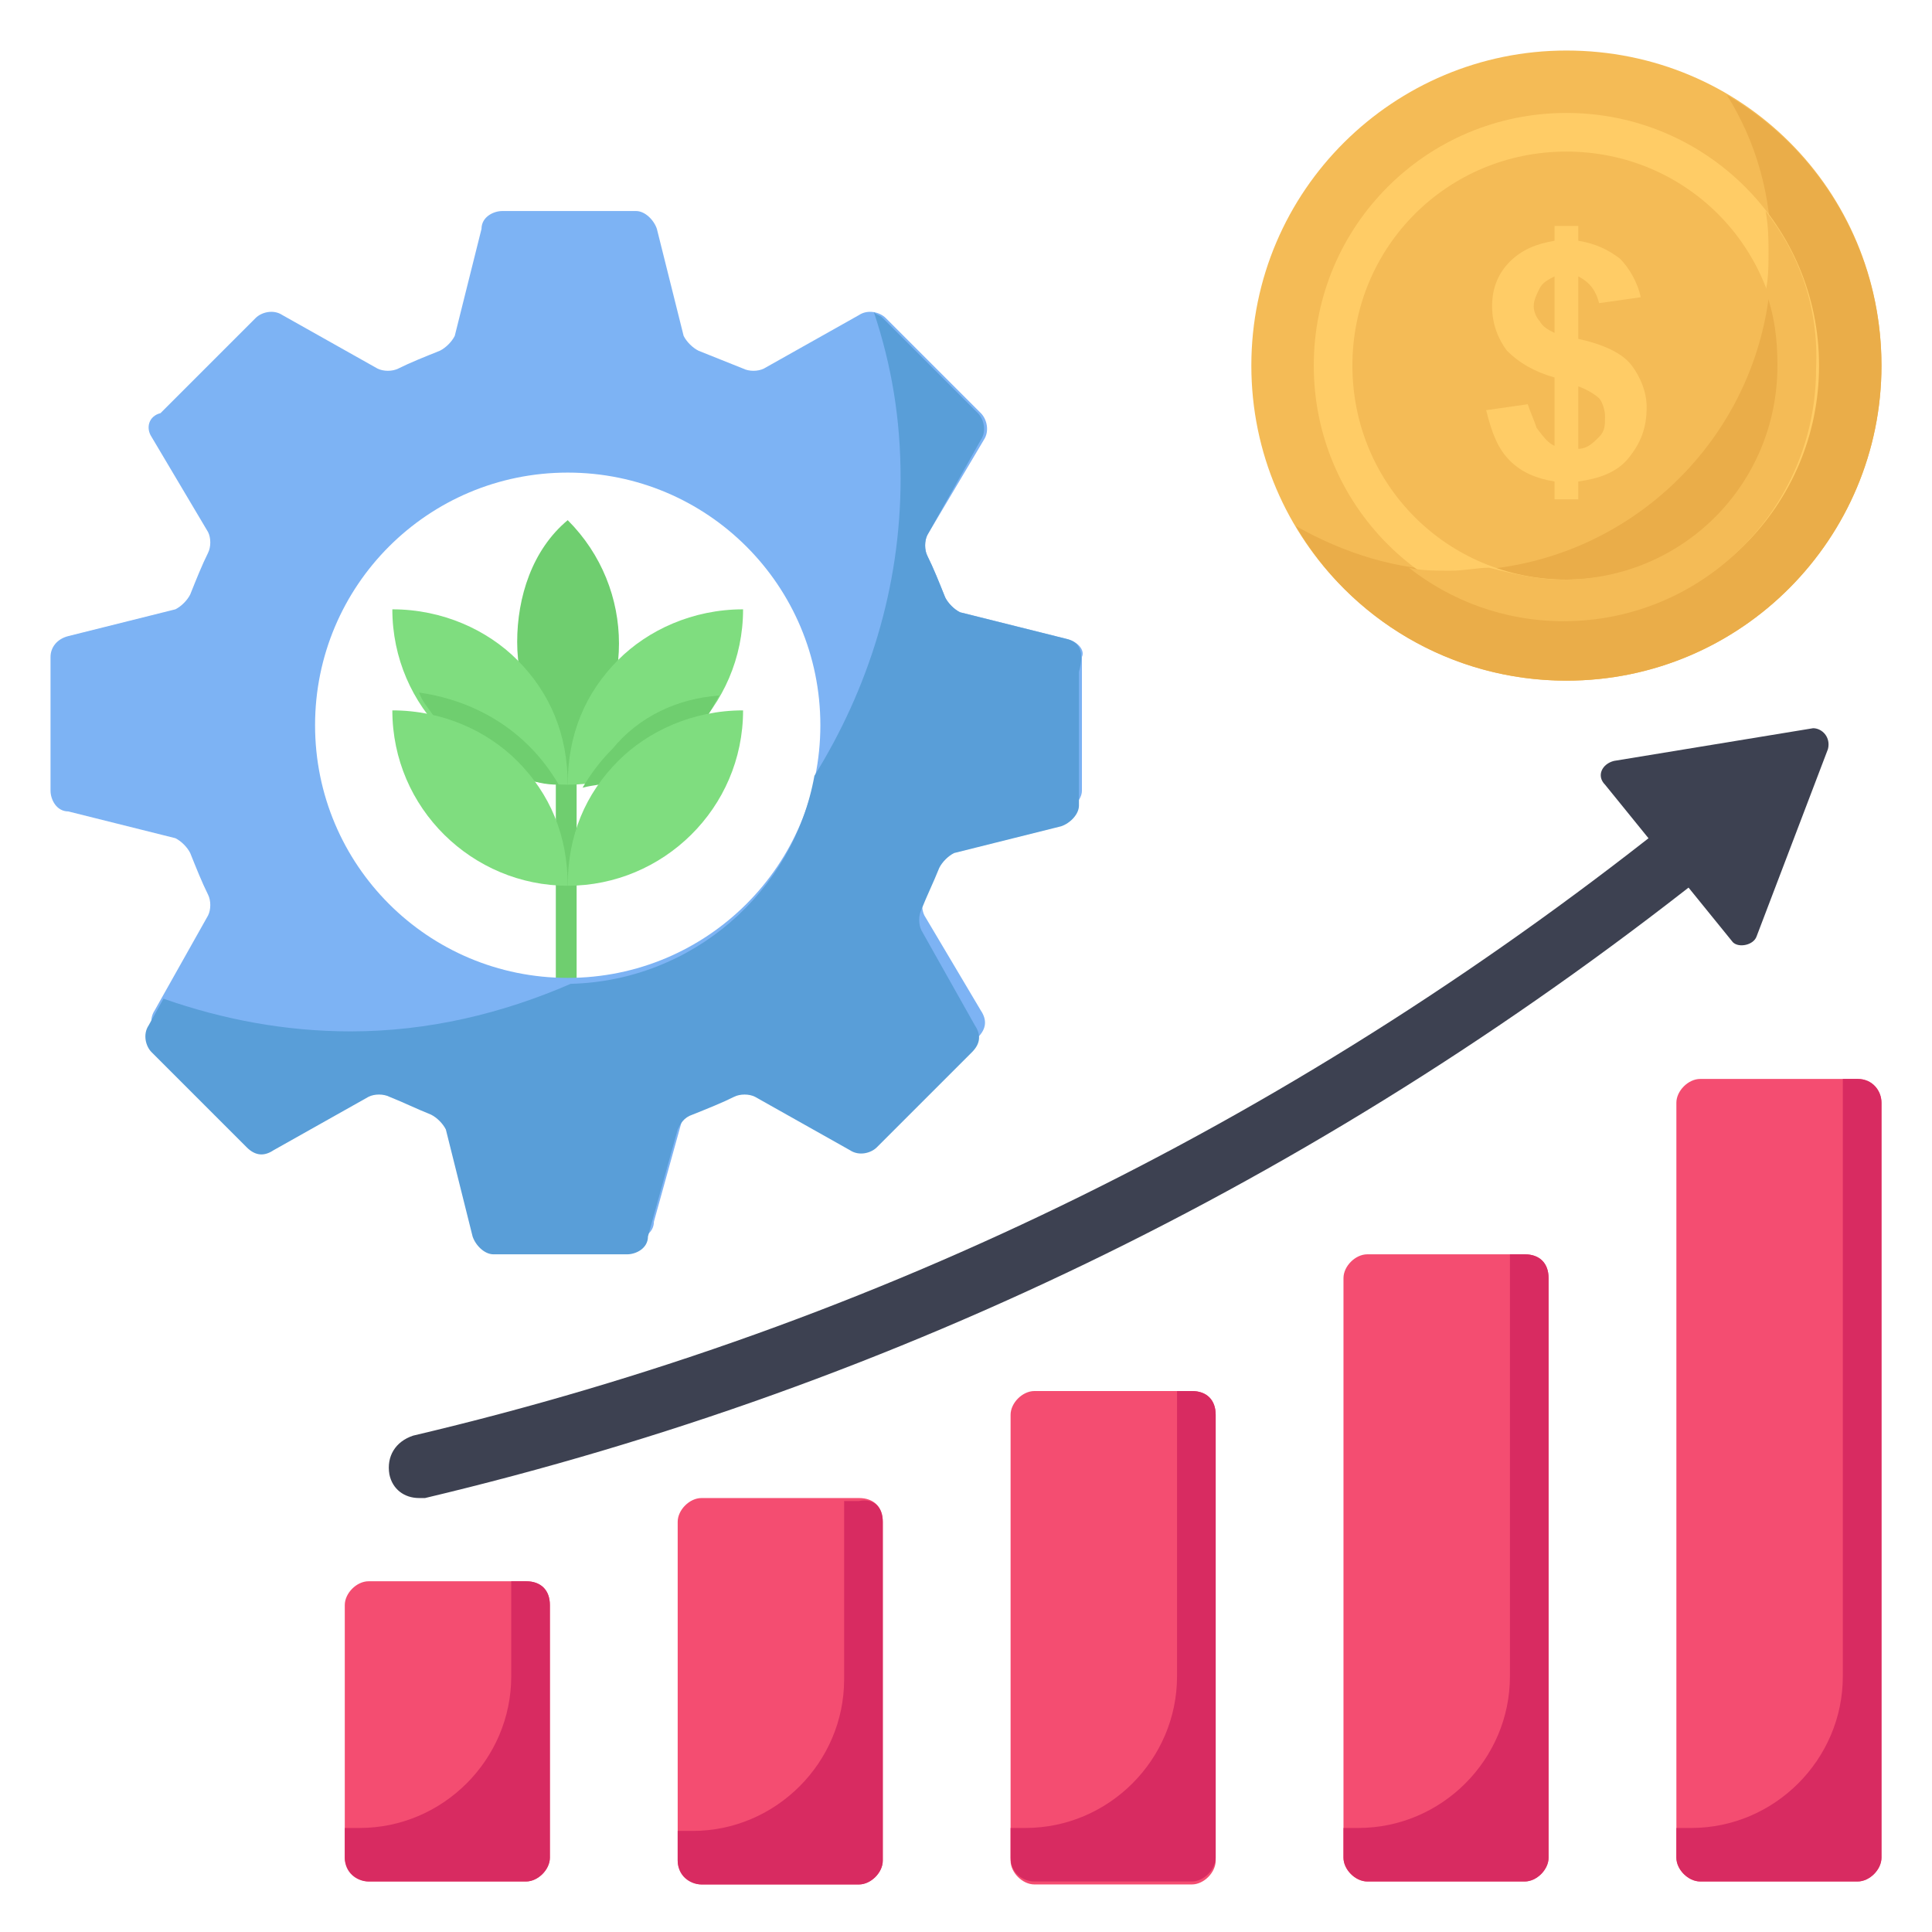 <?xml version="1.0" encoding="utf-8"?>
<!-- Generator: Adobe Illustrator 25.4.1, SVG Export Plug-In . SVG Version: 6.00 Build 0)  -->
<svg version="1.1" id="Layer_1" xmlns="http://www.w3.org/2000/svg" xmlns:xlink="http://www.w3.org/1999/xlink" x="0px" y="0px"
	 width="65px" height="65px" viewBox="0 0 65 65" style="enable-background:new 0 0 65 65;" xml:space="preserve">
<style type="text/css">
	.st0{fill:#6FCE6F;}
	.st1{fill:#7FDD7F;}
	.st2{fill:#7DB3F4;}
	.st3{fill:#599ED8;}
	.st4{fill:#F44D71;}
	.st5{fill:#D82B61;}
	.st6{fill:#3D4151;}
	.st7{fill:#F4BB56;}
	.st8{fill:#EAAD49;}
	.st9{fill:#FFCC66;}
</style>
<g>
	<g>
		<g>
			<g>
				<path class="st0" d="M18.7,22.8h0.7v11.9h-0.7V22.8z"/>
			</g>
			<path class="st0" d="M17.4,21.6c0,1.5,0.6,3,1.7,4.2c2.3-2.3,2.3-6,0-8.3C17.9,18.5,17.4,20.1,17.4,21.6z"/>
			<path class="st1" d="M17.4,22.2c1.1,1.1,1.7,2.5,1.7,4.2c-3.2,0-5.9-2.6-5.9-5.9C14.9,20.5,16.4,21.2,17.4,22.2L17.4,22.2z"/>
			<path class="st1" d="M20.8,22.2c-1.1,1.1-1.7,2.5-1.7,4.2c3.2,0,5.9-2.6,5.9-5.9C23.3,20.5,21.8,21.2,20.8,22.2L20.8,22.2z"/>
			<g>
				<path class="st0" d="M17.7,26.2L17.7,26.2c-0.1-0.2-0.3-0.4-0.5-0.6c-0.7-0.7-1.6-1.2-2.6-1.5c-0.2-0.3-0.4-0.5-0.5-0.8
					c1.4,0.2,2.7,0.8,3.7,1.8c0.4,0.4,0.7,0.8,1,1.3C18.3,26.4,18,26.3,17.7,26.2L17.7,26.2z"/>
			</g>
			<g>
				<path class="st0" d="M24.2,23.4c-0.2,0.3-0.3,0.6-0.5,0.8c-1,0.2-1.9,0.7-2.6,1.5c-0.2,0.2-0.3,0.4-0.5,0.6
					c-0.3,0.1-0.6,0.1-1,0.2c0.3-0.5,0.6-0.9,1-1.3C21.5,24.1,22.8,23.5,24.2,23.4L24.2,23.4z"/>
			</g>
			<g>
				<path class="st1" d="M17.4,25.6c1.1,1.1,1.7,2.5,1.7,4.2c-3.2,0-5.9-2.6-5.9-5.9C14.9,23.9,16.4,24.6,17.4,25.6L17.4,25.6z"/>
				<path class="st1" d="M20.8,25.6c-1.1,1.1-1.7,2.5-1.7,4.2c3.2,0,5.9-2.6,5.9-5.9C23.3,23.9,21.8,24.6,20.8,25.6L20.8,25.6z"/>
			</g>
		</g>
		<g>
			<path class="st2" d="M35.9,21.5l-3.6-0.9c-0.2-0.1-0.4-0.3-0.5-0.5c-0.2-0.5-0.4-1-0.6-1.4c-0.1-0.2-0.1-0.5,0-0.7l1.9-3.2
				c0.2-0.3,0.1-0.7-0.1-0.9l-3.2-3.2c-0.2-0.2-0.6-0.3-0.9-0.1l-3.2,1.8c-0.2,0.1-0.5,0.1-0.7,0c-0.5-0.2-1-0.4-1.5-0.6
				c-0.2-0.1-0.4-0.3-0.5-0.5l-0.9-3.6c-0.1-0.3-0.4-0.6-0.7-0.6h-4.5c-0.3,0-0.7,0.2-0.7,0.6l-0.9,3.6c-0.1,0.2-0.3,0.4-0.5,0.5
				c-0.5,0.2-1,0.4-1.4,0.6c-0.2,0.1-0.5,0.1-0.7,0l-3.2-1.8c-0.3-0.2-0.7-0.1-0.9,0.1l-3.2,3.2C5,14,4.9,14.4,5.1,14.7L7,17.9
				c0.1,0.2,0.1,0.5,0,0.7C6.8,19,6.6,19.5,6.4,20c-0.1,0.2-0.3,0.4-0.5,0.5l-3.6,0.9c-0.4,0.1-0.6,0.4-0.6,0.7v4.5
				c0,0.3,0.2,0.7,0.6,0.7l3.6,0.9c0.2,0.1,0.4,0.3,0.5,0.5c0.2,0.5,0.4,1,0.6,1.4c0.1,0.2,0.1,0.5,0,0.7l-1.8,3.2
				c-0.2,0.3-0.1,0.7,0.1,0.9l3.2,3.2c0.3,0.3,0.6,0.3,0.9,0.1l3.2-1.8c0.2-0.1,0.5-0.1,0.7,0c0.5,0.2,0.9,0.4,1.4,0.6
				c0.2,0.1,0.4,0.3,0.5,0.5l0.9,3.6c0.1,0.3,0.4,0.6,0.7,0.6h4.5c0.3,0,0.7-0.2,0.7-0.6l1-3.6c0.1-0.2,0.2-0.4,0.5-0.5
				c0.5-0.2,1-0.4,1.4-0.6c0.2-0.1,0.5-0.1,0.7,0l3.2,1.8c0.3,0.2,0.7,0.1,0.9-0.1l3.2-3.2c0.3-0.3,0.3-0.6,0.1-0.9l-1.9-3.2
				c-0.1-0.2-0.1-0.5,0-0.7c0.2-0.5,0.4-0.9,0.6-1.4c0.1-0.2,0.3-0.4,0.5-0.5l3.6-0.9c0.3-0.1,0.6-0.4,0.6-0.7v-4.5
				C36.5,21.9,36.3,21.6,35.9,21.5L35.9,21.5z M19.1,32.9c-4.7,0-8.5-3.8-8.5-8.5s3.8-8.5,8.5-8.5c4.7,0,8.5,3.8,8.5,8.5
				S23.8,32.9,19.1,32.9L19.1,32.9z"/>
		</g>
		<g>
			<path class="st3" d="M35.9,21.5l-3.6-0.9c-0.2-0.1-0.4-0.3-0.5-0.5c-0.2-0.5-0.4-1-0.6-1.4c-0.1-0.2-0.1-0.5,0-0.7l1.8-3.2
				c0.2-0.3,0.1-0.7-0.1-0.9l-3.2-3.2c-0.1-0.1-0.2-0.1-0.3-0.2c0.6,1.8,0.9,3.6,0.9,5.6c0,3.7-1.1,7.1-2.9,10
				c-0.7,3.9-4.1,6.9-8.2,7c-2.3,1-4.8,1.6-7.4,1.6c-2.2,0-4.3-0.4-6.3-1.1l-0.5,0.9c-0.2,0.3-0.1,0.7,0.1,0.9l3.2,3.2
				c0.3,0.3,0.6,0.3,0.9,0.1l3.2-1.8c0.2-0.1,0.5-0.1,0.7,0c0.5,0.2,0.9,0.4,1.4,0.6c0.2,0.1,0.4,0.3,0.5,0.5l0.9,3.6
				c0.1,0.3,0.4,0.6,0.7,0.6h4.5c0.3,0,0.7-0.2,0.7-0.6l1-3.6c0.1-0.2,0.2-0.4,0.5-0.5c0.5-0.2,1-0.4,1.4-0.6c0.2-0.1,0.5-0.1,0.7,0
				l3.2,1.8c0.3,0.2,0.7,0.1,0.9-0.1l3.2-3.2c0.3-0.3,0.3-0.6,0.1-0.9l-1.8-3.2c-0.1-0.2-0.1-0.5,0-0.7c0.2-0.5,0.4-0.9,0.6-1.4
				c0.1-0.2,0.3-0.4,0.5-0.5l3.6-0.9c0.3-0.1,0.6-0.4,0.6-0.7v-4.5C36.5,21.9,36.3,21.6,35.9,21.5L35.9,21.5z"/>
		</g>
	</g>
	<g>
		<path class="st4" d="M18.5,54v8.5c0,0.4-0.4,0.8-0.8,0.8h-5.3c-0.4,0-0.8-0.4-0.8-0.8V54c0-0.4,0.4-0.8,0.8-0.8h5.3
			C18.2,53.2,18.5,53.5,18.5,54z"/>
		<path class="st4" d="M29.7,51.2v11.4c0,0.4-0.4,0.8-0.8,0.8h-5.3c-0.4,0-0.8-0.4-0.8-0.8V51.2c0-0.4,0.4-0.8,0.8-0.8h5.3
			C29.4,50.4,29.7,50.7,29.7,51.2z"/>
		<path class="st4" d="M40.9,47.6v15c0,0.4-0.4,0.8-0.8,0.8h-5.3c-0.4,0-0.8-0.4-0.8-0.8v-15c0-0.4,0.4-0.8,0.8-0.8h5.3
			C40.6,46.8,40.9,47.1,40.9,47.6z"/>
		<path class="st4" d="M52.1,43v19.5c0,0.4-0.4,0.8-0.8,0.8H46c-0.4,0-0.8-0.4-0.8-0.8V43c0-0.4,0.4-0.8,0.8-0.8h5.3
			C51.8,42.2,52.1,42.5,52.1,43z"/>
		<path class="st4" d="M63.3,37.1v25.4c0,0.4-0.4,0.8-0.8,0.8h-5.3c-0.4,0-0.8-0.4-0.8-0.8V37.1c0-0.4,0.4-0.8,0.8-0.8h5.3
			C63,36.3,63.3,36.7,63.3,37.1z"/>
	</g>
	<g>
		<path class="st5" d="M18.5,54v8.5c0,0.4-0.4,0.8-0.8,0.8h-5.3c-0.4,0-0.8-0.3-0.8-0.8v-1h0.5c2.8,0,5.1-2.3,5.1-5.1v-3.2h0.5
			C18.2,53.2,18.5,53.5,18.5,54L18.5,54z"/>
		<path class="st5" d="M29.7,51.2v11.4c0,0.4-0.4,0.8-0.8,0.8h-5.3c-0.4,0-0.8-0.3-0.8-0.8v-1h0.5c2.8,0,5.1-2.3,5.1-5.1v-6h0.5
			C29.4,50.4,29.7,50.7,29.7,51.2L29.7,51.2z"/>
		<path class="st5" d="M40.9,47.6v14.9c0,0.4-0.4,0.8-0.8,0.8h-5.3c-0.4,0-0.8-0.3-0.8-0.8v-1h0.5c2.8,0,5.1-2.3,5.1-5.1v-9.6h0.5
			C40.6,46.8,40.9,47.1,40.9,47.6L40.9,47.6z"/>
		<path class="st5" d="M52.1,43v19.5c0,0.4-0.4,0.8-0.8,0.8H46c-0.4,0-0.8-0.4-0.8-0.8v-1h0.5c2.8,0,5.1-2.3,5.1-5.1V42.2h0.5
			C51.8,42.2,52.1,42.5,52.1,43L52.1,43z"/>
		<path class="st5" d="M63.3,37.1v25.4c0,0.4-0.4,0.8-0.8,0.8h-5.3c-0.4,0-0.8-0.4-0.8-0.8v-1h0.5c2.8,0,5.1-2.3,5.1-5.1V36.3h0.5
			C63,36.3,63.3,36.7,63.3,37.1L63.3,37.1z"/>
	</g>
	<g>
		<g>
			<path class="st6" d="M14.1,50.4c-0.5,0-0.9-0.3-1-0.8c-0.1-0.6,0.2-1.1,0.8-1.3c15.7-3.7,30-10.8,42.7-21
				c0.5-0.4,1.1-0.3,1.5,0.2s0.3,1.1-0.2,1.5C44.9,39.4,30.3,46.6,14.3,50.4C14.2,50.4,14.1,50.4,14.1,50.4z"/>
		</g>
		<g>
			<g>
				<path class="st6" d="M59.1,31.5l2.4-6.3c0.1-0.4-0.2-0.7-0.5-0.7l-6.7,1.1c-0.4,0.1-0.6,0.5-0.3,0.8l4.3,5.3
					C58.5,31.9,59,31.8,59.1,31.5L59.1,31.5z"/>
			</g>
		</g>
	</g>
	<g>
		<path class="st7" d="M63.3,12.3c0,5.8-4.7,10.6-10.6,10.6c-5.8,0-10.6-4.7-10.6-10.6S46.9,1.7,52.7,1.7
			C58.6,1.7,63.3,6.4,63.3,12.3L63.3,12.3z"/>
		<path class="st8" d="M63.3,12.3c0,5.8-4.7,10.6-10.6,10.6c-3.9,0-7.3-2.1-9.1-5.2c1.6,0.9,3.4,1.5,5.4,1.5
			c5.8,0,10.6-4.7,10.6-10.6c0-2-0.5-3.8-1.5-5.4C61.2,5,63.3,8.4,63.3,12.3z"/>
		<g>
			<path class="st9" d="M52.7,20.8c-4.7,0-8.5-3.8-8.5-8.5s3.8-8.5,8.5-8.5s8.5,3.8,8.5,8.5S57.4,20.8,52.7,20.8L52.7,20.8z
				 M52.7,5.1c-4,0-7.2,3.2-7.2,7.2s3.2,7.2,7.2,7.2s7.2-3.2,7.2-7.2S56.7,5.1,52.7,5.1L52.7,5.1z"/>
		</g>
		<g>
			<path class="st7" d="M59.4,7.1c0.1,0.5,0.1,1,0.1,1.4c0,0.4,0,0.9-0.1,1.3c0.3,0.8,0.4,1.6,0.4,2.5c0,4-3.2,7.2-7.2,7.2
				c-0.9,0-1.7-0.2-2.5-0.4c-0.4,0-0.8,0.1-1.3,0.1c-0.5,0-1,0-1.4-0.1c1.4,1.1,3.2,1.8,5.2,1.8c4.7,0,8.5-3.8,8.5-8.5
				C61.2,10.3,60.5,8.5,59.4,7.1L59.4,7.1z"/>
		</g>
		<g>
			<path class="st9" d="M52.3,15v-2.3c-0.7-0.2-1.2-0.5-1.6-0.9c-0.3-0.4-0.5-0.9-0.5-1.5c0-0.6,0.2-1.1,0.6-1.5
				c0.4-0.4,0.9-0.6,1.5-0.7V7.6h0.8v0.5c0.6,0.1,1,0.3,1.4,0.6c0.3,0.3,0.6,0.8,0.7,1.3l-1.4,0.2c-0.1-0.4-0.3-0.7-0.7-0.9v2.1
				c0.9,0.2,1.5,0.5,1.8,0.9c0.3,0.4,0.5,0.9,0.5,1.4c0,0.7-0.2,1.2-0.6,1.7c-0.4,0.5-1,0.7-1.7,0.8v0.6h-0.8v-0.6
				c-0.6-0.1-1.1-0.3-1.5-0.7c-0.4-0.4-0.6-0.9-0.8-1.7l1.4-0.2c0.1,0.3,0.2,0.5,0.3,0.8C52,14.8,52.1,14.9,52.3,15L52.3,15z
				 M52.3,9.3c-0.2,0.1-0.4,0.2-0.5,0.4s-0.2,0.4-0.2,0.6c0,0.2,0.1,0.4,0.2,0.5c0.1,0.2,0.3,0.3,0.5,0.4V9.3z M53.1,15.1
				c0.3,0,0.5-0.2,0.7-0.4C54,14.5,54,14.3,54,14c0-0.2-0.1-0.5-0.2-0.6s-0.4-0.3-0.7-0.4L53.1,15.1L53.1,15.1z"/>
		</g>
	</g>
</g>
</svg>
